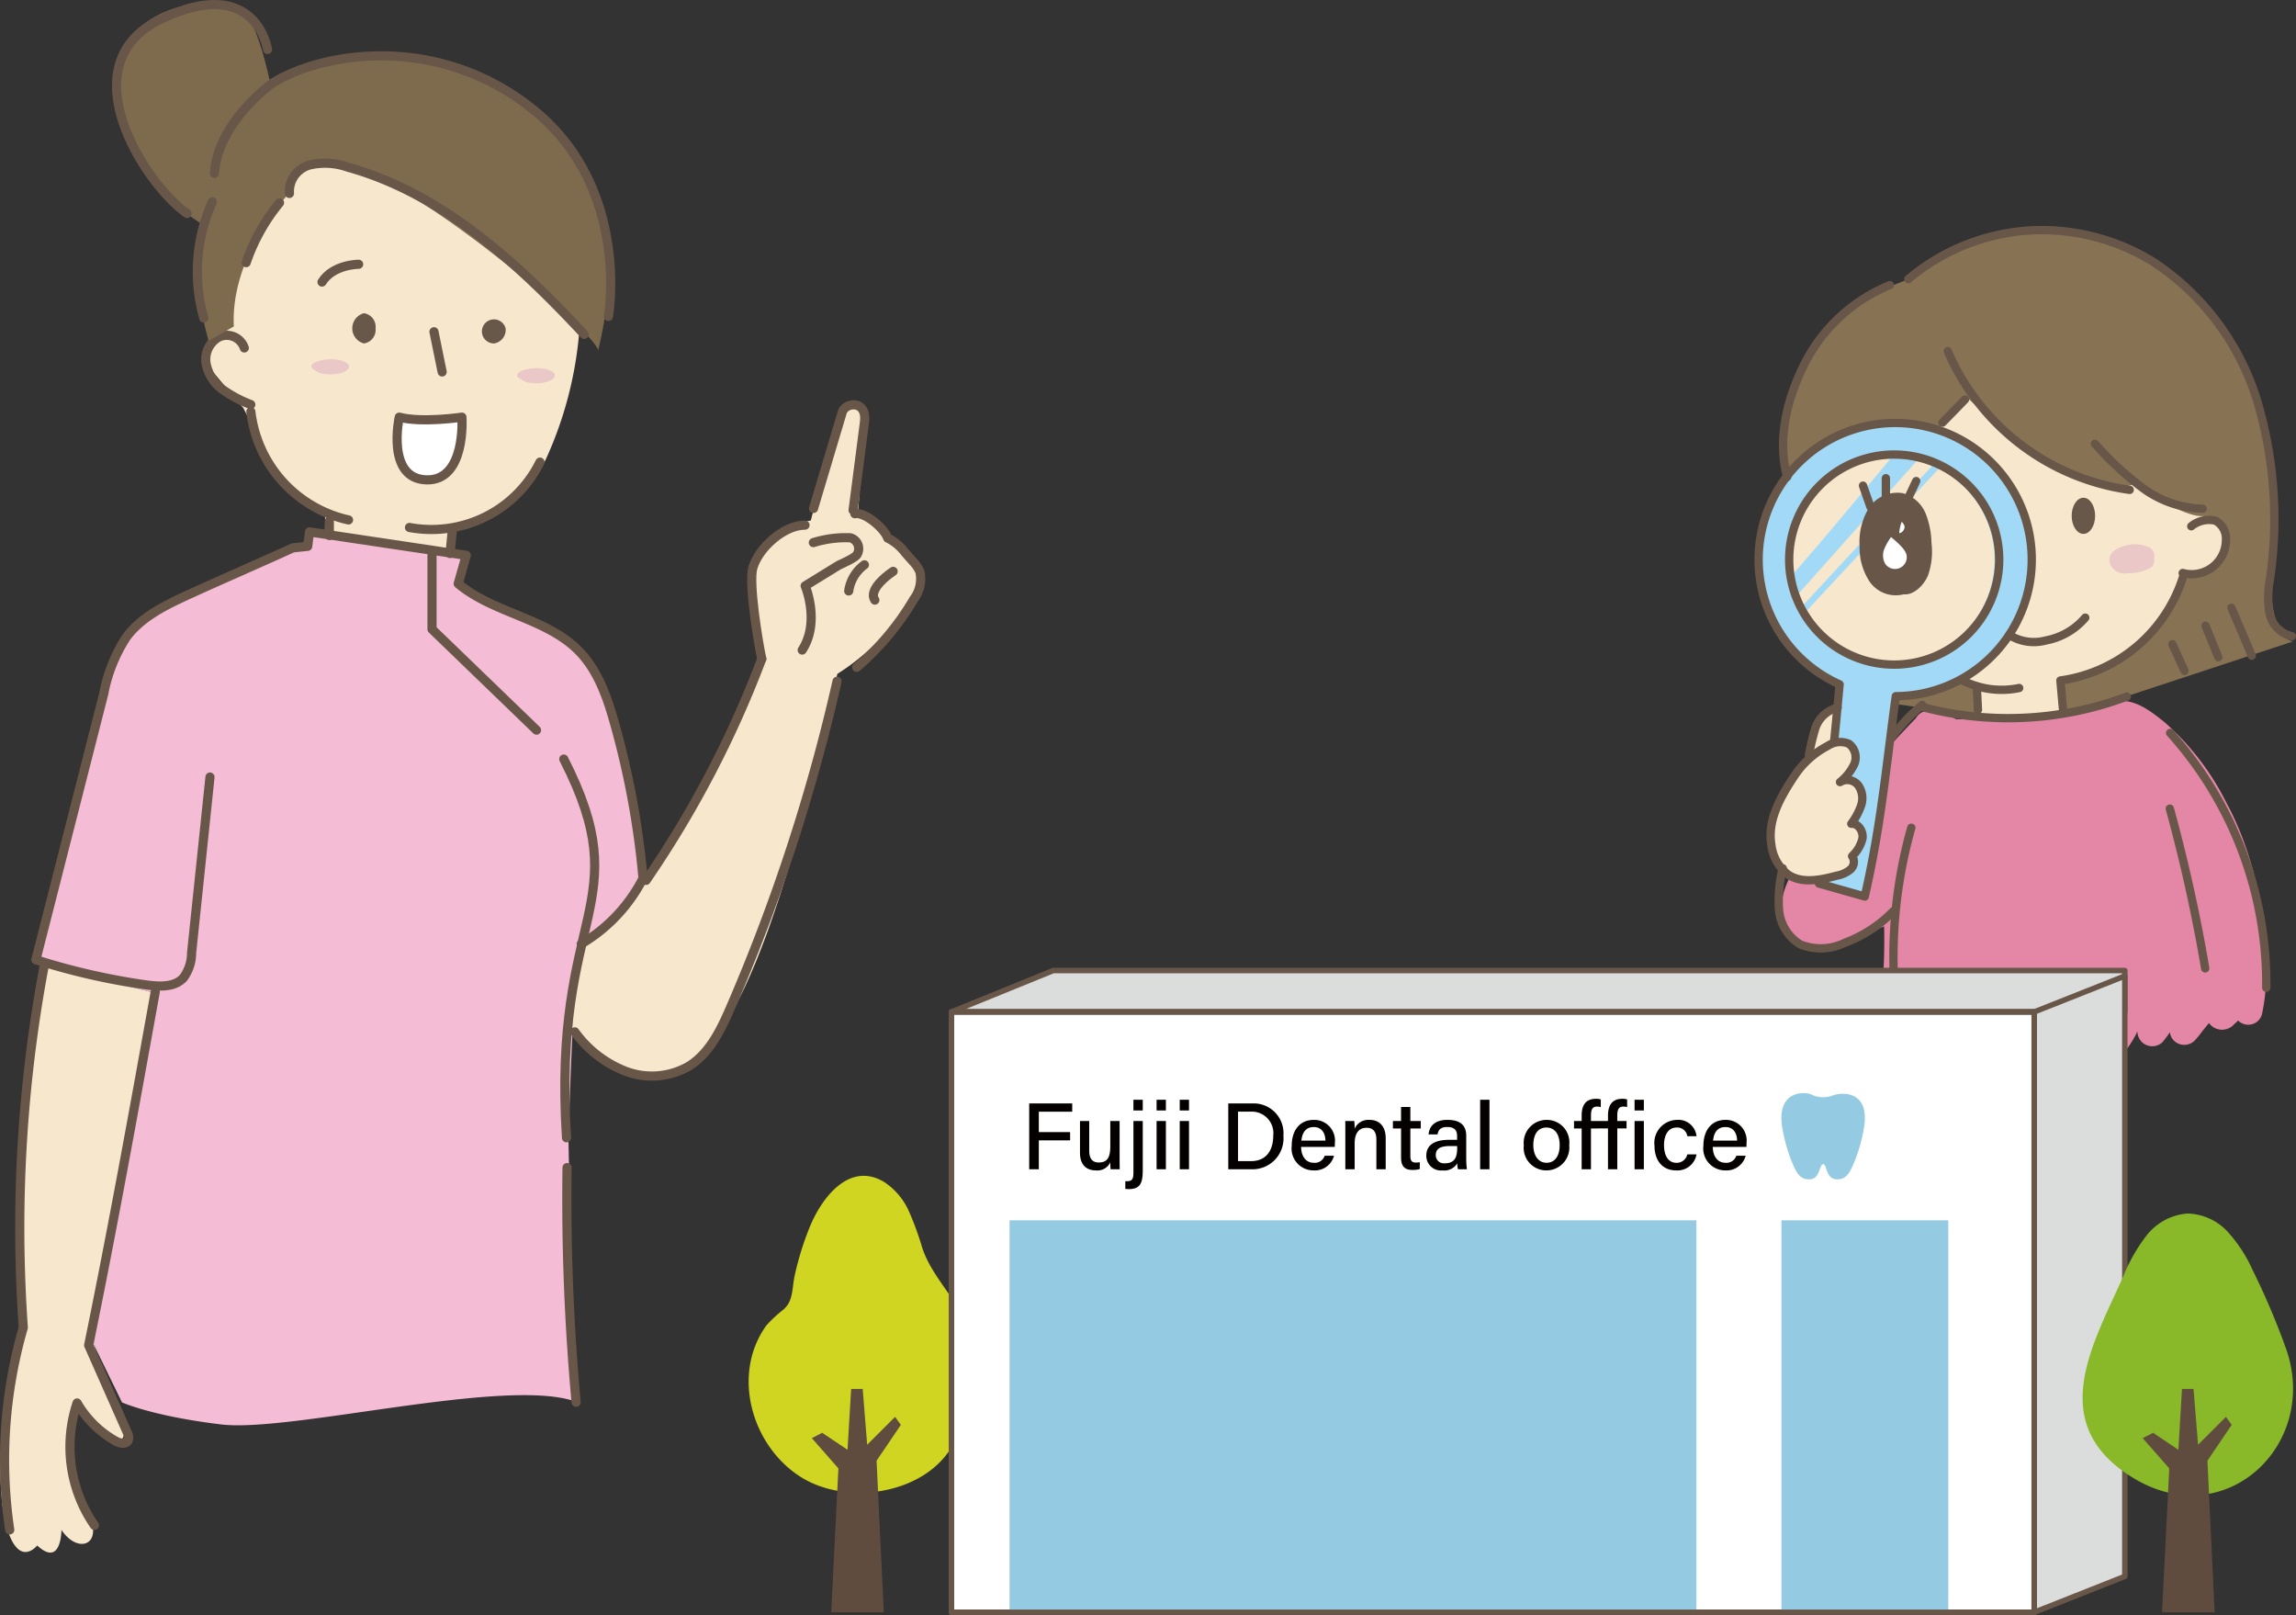 <svg xmlns="http://www.w3.org/2000/svg" xmlns:xlink="http://www.w3.org/1999/xlink" viewBox="0 0 228.224 160.49">
  <rect x="0" y="0" width="228.224" height="160.49" fill="#333333" stroke="none"/>
  <defs>
    <clipPath id="clip-path">
      <rect x="30.949" y="35.701" width="3.756" height="1.5" style="fill: none"/>
    </clipPath>
    <clipPath id="clip-path-2">
      <rect x="51.402" y="36.583" width="3.759" height="1.5" style="fill: none"/>
    </clipPath>
    <clipPath id="clip-path-3">
      <rect x="209.682" y="54.084" width="4.459" height="2.906" style="fill: none"/>
    </clipPath>
  </defs>
  <g id="レイヤー_2" data-name="レイヤー 2">
    <g id="中身">
      <g>
        <g>
          <path d="M63.85,88.042l-5.455-2.07-5.459,13.735,6.021,4.328s6.586,6.963,12.796-1.881c6.208-8.844,11.477-35.188,11.477-35.188a22.19,22.19,0,0,0,5.646-5.08c2.445-3.199,3.574-4.139,1.129-6.585s-4.705-4.516-4.705-4.516l.751-9.974S84.36,39.684,83.42,41.941s-2.823,9.785-2.823,9.785-3.646.57-4.703,2.634c-1.06,2.065-1.694,5.269-.189,10.914,0,0-6.964,17.499-11.854,22.768" style="fill: #f7e8cd"/>
          <path d="M44.973,58.81V52.542s6.808-1.842,9.269-6.87a37.896,37.896,0,0,0,3.356-18.7L51.952,13.798s-20.608-3.153-21.035-3.153-7.737,12.697-7.737,13.409c0,.713-2.69,12.093-2.69,12.093l3.704,4.412,3.118,6.144a18.215,18.215,0,0,0,4.983,4.417s.286,3.701-1.139,5.98c0,0,7.842,10.11,11.546,12.532Z" style="fill: #f7e8cd"/>
          <g style="opacity: 0.63">
            <g style="clip-path: url(#clip-path)">
              <path d="M34.117,35.891c1.372.504.165,1.505-1.79,1.277a1.715,1.715,0,0,1-.969-.349,1.494,1.494,0,0,1-.229-.131c-.863-.674,1.594-1.315,2.987-.797" style="fill: #e2b4c3"/>
            </g>
          </g>
          <g style="opacity: 0.63">
            <g style="clip-path: url(#clip-path-2)">
              <path d="M54.571,36.773c1.371.504.166,1.505-1.788,1.277a1.725,1.725,0,0,1-.971-.349,1.523,1.523,0,0,1-.23-.131c-.862-.675,1.596-1.315,2.988-.797" style="fill: #e2b4c3"/>
            </g>
          </g>
          <path d="M15.401,98.681,9.034,132.755s1.204,3.786,2.751,7.745c1.55,3.958-.515,3.098-4.472-.861,0,0-.86,6.884,1.205,10.327,2.063,3.441-.689,4.647-2.409,2.065,0,0,0,3.786-2.41,1.548,0,0-1.894,2.411-3.099-2.064S.256,137.057,2.15,132.067c0,0-2.236-19.962,2.582-36.14Z" style="fill: #f7e8cd"/>
          <path d="M64.336,86.928,61.432,73.48l-2.326-6.984-3.151-3.288-7.396-3.56-3.013-1.644.801-2.818-15.58-2.329-.181,1.432-2.023.291L14.593,61.017a20.728,20.728,0,0,0-4.384,8.081c-1.096,4.52-6.848,26.57-6.848,26.57l12.04,3.014-6.15,34.788,2.875,5.889s3.015,1.371,9.862,2.192,27.938-4.658,35.062-2.329l-.547-26.022s.545-19.371,1.277-19.402,3.983-2.05,6.556-6.869" style="fill: #f5bcd5"/>
          <path d="M50.257,32.627A1.197,1.197,0,1,0,49.099,34.13a1.364,1.364,0,0,0,1.158-1.503" style="fill: #685849"/>
          <path d="M37.332,32.627a1.364,1.364,0,0,0-1.159-1.502,1.554,1.554,0,0,0,0,3.005,1.364,1.364,0,0,0,1.159-1.503" style="fill: #685849"/>
          <path d="M53.673,45.922a12.034,12.034,0,0,1-12.97,6.495" style="fill: none;stroke: #685749;stroke-linecap: round;stroke-linejoin: round;stroke-width: 0.91px"/>
          <path d="M34.642,51.667A12.508,12.508,0,0,1,24.937,40.911" style="fill: none;stroke: #685749;stroke-linecap: round;stroke-linejoin: round;stroke-width: 0.91px"/>
          <path d="M24.285,34.576a1.848,1.848,0,0,0-2.527-1.083,2.54,2.54,0,0,0-1.269,2.652A4.16,4.16,0,0,0,22.155,38.73,12.279,12.279,0,0,0,24.93,40.202" style="fill: none;stroke: #685749;stroke-linecap: round;stroke-linejoin: round;stroke-width: 0.91px"/>
          <path d="M43.136,32.966q.407,1.997.815,3.995" style="fill: none;stroke: #685749;stroke-linecap: round;stroke-linejoin: round;stroke-width: 0.91px"/>
          <path d="M35.65,26.261s-2.538,0-3.643,1.766" style="fill: none;stroke: #685749;stroke-linecap: round;stroke-linejoin: round;stroke-width: 0.91px"/>
          <path d="M57.781,93.797a16.091,16.091,0,0,0,6.137-6.514,84.035,84.035,0,0,0-2.771-15.179c-.739-2.674-1.658-5.418-3.596-7.402-3.223-3.298-8.469-3.742-12.006-6.698l.801-2.818-15.58-2.329-.181,1.432-1.476.154c-2.734,1.253-7.48,3.321-10.215,4.573-2.335,1.07-4.768,2.217-6.312,4.269a15.564,15.564,0,0,0-2.272,5.659Q6.94,82.16,3.569,95.373a66.634,66.634,0,0,0,11.122,2.522c1.235.158,2.672.203,3.525-.706a4.162,4.162,0,0,0,.829-2.501q.914-8.734,1.829-17.47" style="fill: none;stroke: #685749;stroke-linecap: round;stroke-linejoin: round;stroke-width: 0.91px"/>
          <path d="M56.039,75.431c7.445,14.597-1.16,14.983.272,37.636" style="fill: none;stroke: #685749;stroke-linecap: round;stroke-linejoin: round;stroke-width: 0.91px"/>
          <path d="M56.366,116.028a222.215,222.215,0,0,0,.9,23.31" style="fill: none;stroke: #685749;stroke-linecap: round;stroke-linejoin: round;stroke-width: 0.91px"/>
          <path d="M15.432,98.564c-2.103,11.67-4.207,23.341-6.619,35.114q1.909,4.314,3.819,8.629a.966.966,0,0,1,.087.868c-.24.393-.845.24-1.246.013a10.245,10.245,0,0,1-3.81-3.77,13.749,13.749,0,0,0,1.719,12.158" style="fill: none;stroke: #685749;stroke-linecap: round;stroke-linejoin: round;stroke-width: 0.91px"/>
          <path d="M4.409,95.902a140.618,140.618,0,0,0-2.093,36.019A47.386,47.386,0,0,0,.969,152.026" style="fill: none;stroke: #685749;stroke-linecap: round;stroke-linejoin: round;stroke-width: 0.91px"/>
          <path d="M83.205,67.698a183.412,183.412,0,0,1-10.581,32.401c-.968,2.237-2.094,4.585-4.171,5.863a7.383,7.383,0,0,1-6.259.495,11.227,11.227,0,0,1-5.058-3.918" style="fill: none;stroke: #685749;stroke-linecap: round;stroke-linejoin: round;stroke-width: 0.91px"/>
          <path d="M75.722,65.474A103.066,103.066,0,0,1,64.224,87.481" style="fill: none;stroke: #685749;stroke-linecap: round;stroke-linejoin: round;stroke-width: 0.91px"/>
          <path d="M80.02,52.185c-2.078-.013-4.612,2.244-5.186,4.241-.439,1.528.545,7.494.888,9.048" style="fill: none;stroke: #685749;stroke-linecap: round;stroke-linejoin: round;stroke-width: 0.91px"/>
          <path d="M80.847,53.92a10.926,10.926,0,0,1,3.67-.48,1.121,1.121,0,0,1,.7,1.618c-.161.398-1.601.957-1.967,1.182q-1.607.99-3.216,1.978s1.522,3.58-.296,6.379" style="fill: none;stroke: #685749;stroke-linecap: round;stroke-linejoin: round;stroke-width: 0.91px"/>
          <path d="M80.865,50.527,83.75,40.868c.432-.938,2.445-1.049,2.184,1.049L84.797,50.701" style="fill: none;stroke: #685749;stroke-linecap: round;stroke-linejoin: round;stroke-width: 0.91px"/>
          <path d="M85.158,66.315a26.654,26.654,0,0,0,5.675-6.777,3.327,3.327,0,0,0,.604-2.734A3.476,3.476,0,0,0,90.725,55.77c-.254-.291-.511-.581-.767-.872a4.832,4.832,0,0,0-1.72-1.427c-.325-.96-2.272-2.626-3.266-2.421" style="fill: none;stroke: #685749;stroke-linecap: round;stroke-linejoin: round;stroke-width: 0.91px"/>
          <path d="M88.78,56.776s-2.598,1.688-1.818,2.857" style="fill: none;stroke: #685749;stroke-linecap: round;stroke-linejoin: round;stroke-width: 0.91px"/>
          <path d="M85.922,56.127a3.94,3.94,0,0,0-1.559,2.597" style="fill: none;stroke: #685749;stroke-linecap: round;stroke-linejoin: round;stroke-width: 0.91px"/>
          <path d="M45.916,41.454s-4.006.594-6.231,0c0,0-1.336,6.082,2.671,6.231,4.004.148,3.56-6.231,3.56-6.231" style="fill: #fff"/>
          <path d="M45.916,41.454s-4.006.594-6.231,0c0,0-1.336,6.082,2.671,6.231C46.361,47.833,45.916,41.454,45.916,41.454Z" style="fill: none;stroke: #685749;stroke-linecap: round;stroke-linejoin: round;stroke-width: 0.91px"/>
          <path d="M28.438,19.548s-5.553,5.91-5.194,12.895l-2.507,1.431s-2.012-6.627-.716-11.639A17.886,17.886,0,0,1,11.784,8.982C10.888-.15,22.348-.508,23.96.745s2.866,7.343,2.866,7.343S37.033,3.073,45.629,6.654c8.594,3.582,12.716,8.954,14.326,14.685s-.538,13.609-.538,13.609,1.074-.358-7.88-7.701-16.115-11.46-19.519-10.923-3.581,3.223-3.581,3.223" style="fill: #7e6a4d"/>
          <line x1="44.973" y1="52.541" x2="44.734" y2="55.006" style="fill: none;stroke: #685749;stroke-linecap: round;stroke-linejoin: round;stroke-width: 0.91px"/>
          <line x1="32.736" y1="51.782" x2="32.736" y2="53.215" style="fill: none;stroke: #685749;stroke-linecap: round;stroke-linejoin: round;stroke-width: 0.91px"/>
          <polyline points="42.943 55.185 42.943 62.527 53.33 72.555" style="fill: none;stroke: #685749;stroke-linecap: round;stroke-linejoin: round;stroke-width: 0.91px"/>
          <path d="M28.77,19.223a2.739,2.739,0,0,1,2.051-2.838,6.814,6.814,0,0,1,3.771.232c9.354,2.603,16.851,9.503,23.474,16.606" style="fill: none;stroke: #685749;stroke-linecap: round;stroke-linejoin: round;stroke-width: 0.91px"/>
          <path d="M27.785,20.149a19.173,19.173,0,0,0-3.318,5.952" style="fill: none;stroke: #685749;stroke-linecap: round;stroke-linejoin: round;stroke-width: 0.91px"/>
          <path d="M21.102,20.06a16.902,16.902,0,0,0-.844,11.543" style="fill: none;stroke: #685749;stroke-linecap: round;stroke-linejoin: round;stroke-width: 0.91px"/>
          <path d="M60.476,31.447s2.237-12.626-7.351-20.459S31.866,5.233,27.07,8.271c0,0-5.433,3.836-5.753,8.951" style="fill: none;stroke: #685749;stroke-linecap: round;stroke-linejoin: round;stroke-width: 0.91px"/>
          <path d="M26.591,4.915S25.472-2.597,16.042,1.878s-1.599,16.463,2.556,19.34" style="fill: none;stroke: #685749;stroke-linecap: round;stroke-linejoin: round;stroke-width: 0.91px"/>
        </g>
        <g>
          <path d="M221.339,79.838a26.196,26.196,0,0,0-6.132-8.027c-1.293-1.049-2.913-2.342-4.677-2.144-.98.109-1.948.426-2.911.627q-1.494.316-3.005.551a55.913,55.913,0,0,1-10.197.619c-.02-.012-.036-.026-.054-.037a7.231,7.231,0,0,0-.947-.438,5.75,5.75,0,0,0-1.721-.356,1.462,1.462,0,0,0-1.025.425,1.52,1.52,0,0,0-.225.307A101.21,101.21,0,0,0,180.7,83.033c-1.37,1.915-3.213,4.055-3.567,6.456-.347,2.35,1.117,4.871,3.686,4.895a10.805,10.805,0,0,0,4.168-1.344q1.15-.498,2.298-.993a61.071,61.071,0,0,1-.527,9.423,1.431,1.431,0,0,0,1.258,1.424,1.475,1.475,0,0,0,1.59-1.039,13.049,13.049,0,0,1,.805-1.694,1.281,1.281,0,0,0,1.305-.399c.108-.117.224-.226.338-.337a1.271,1.271,0,0,0-.094.991,16.962,16.962,0,0,0-.522,1.754,1.456,1.456,0,0,0,.839,1.71,1.431,1.431,0,0,0,1.81-.593c.05-.116.093-.233.141-.349l.006.003c.005-.02.011-.038.016-.058.285-.682.553-1.371.811-2.061.195-.11.386-.226.574-.347l-.272.449a1.38,1.38,0,0,0,.212,1.675c-.192.612-.402,1.221-.643,1.822-.607,1.51,1.998,2.624,2.65,1.117q.631-1.463,1.264-2.926a1.481,1.481,0,0,0,.515.193c-.128.356-.256.714-.378,1.06-.547,1.555,1.869,2.547,2.648,1.117.377-.688.75-1.393,1.098-2.114a1.399,1.399,0,0,0,2.042.232l.022.021c-.057.149-.119.297-.175.446-.584,1.533,1.902,2.567,2.649,1.117a19.909,19.909,0,0,0,.868-1.952,1.462,1.462,0,0,0,.915.98,1.414,1.414,0,0,0,2.553.264,11.298,11.298,0,0,0,.857-1.473,1.477,1.477,0,0,0,2.487,1.065,10.488,10.488,0,0,0,.745-1,1.351,1.351,0,0,0,.399.845,1.467,1.467,0,0,0,2.05,0,9.53,9.53,0,0,0,.791-.966l.642-.784a1.603,1.603,0,0,0,2.317.296q.291-.273.583-.546a1.41,1.41,0,0,0,2.368-.633c1.226-5.62-.089-14.652-3.5-20.939" style="fill: #e486a6"/>
          <path d="M180.181,57.144l4.454,12.294,12.828,1.782,5.882-.178,8.373-1.96,16.214-5.345s-3.028,0-2.138-10.869-3.563-25.835-16.927-29.043-19.6,4.097-19.6,4.097-19.064,6.059-9.087,29.222" style="fill: #877354"/>
          <path d="M180.81,87.802q2.274.642,4.547,1.284c1.632-7.13,2.083-12.612,3.087-19.904a13.575,13.575,0,1,0-5.586-1.175q-.255,2.791-.528,5.525" style="fill: #a1d9f6"/>
          <path d="M198.254,55.616A10.234,10.234,0,1,1,188.02,45.382a10.233,10.233,0,0,1,10.234,10.233" style="fill: #f7e8cd"/>
          <path d="M194.909,67.719l1.87.493-.198,3.05,4.625.098,4.133-.294-.196-3.542,3.347-.788,4.92-3.149,2.361-3.445,1.181-2.853a3.315,3.315,0,0,0,3.641-1.673c1.18-2.264.395-4.33-1.772-4.33-2.164,0-6.594-3.248-6.594-3.248s-4.427,2.952-16.727-8.56l-3.051,3.346a13.5,13.5,0,0,1,9.645,12.694c.394,7.971-7.184,12.201-7.184,12.201" style="fill: #f7e8cd"/>
          <path d="M176.999,86.317s-3.64-2.953,2.657-11.12c0,0,.885-4.329,2.951-5.019l-.294,3.346s3.442.295.983,3.937c0,0,3.642,0,.983,4.427,0,0,1.969,1.083-.197,3.542,0,0,.787.984-2.263,2.067a4.304,4.304,0,0,1-4.821-1.181" style="fill: #f7e8cd"/>
          <path d="M176.948,58.367c.56-.188,12.139-14.194,12.139-14.194l2.055.935L177.507,60.421Z" style="fill: #a1d9f6"/>
          <polygon points="178.627 60.794 192.635 45.666 193.381 45.854 178.627 61.728 178.627 60.794" style="fill: #a1d9f6"/>
          <g style="opacity: 0.63">
            <g style="clip-path: url(#clip-path-3)">
              <path d="M211.548,56.95l-.031.006c-1.602.315-2.54-1.574-1.182-2.354a4.003,4.003,0,0,1,.435-.216,3.544,3.544,0,0,1,2.704-.062.974.974,0,0,1,.633.607c.06.323.069,1.188-.211,1.411a4.235,4.235,0,0,1-2.348.608" style="fill: #e2b4c3"/>
            </g>
          </g>
          <path d="M189.212,58.632a2.742,2.742,0,0,1-3.044-1.09,5.702,5.702,0,0,1-.908-3.297,6.05,6.05,0,0,1,.781-3.417,2.978,2.978,0,0,1,3.023-1.413,3.067,3.067,0,0,1,1.986,1.826,8.051,8.051,0,0,1,.527,2.733,6.756,6.756,0,0,1-.318,3.058c-.403.952-1.348,1.751-2.048,1.599" style="fill: #685749"/>
          <path d="M189.212,58.632a2.742,2.742,0,0,1-3.044-1.09,5.702,5.702,0,0,1-.908-3.297,6.05,6.05,0,0,1,.781-3.417,2.978,2.978,0,0,1,3.023-1.413,3.067,3.067,0,0,1,1.986,1.826,8.051,8.051,0,0,1,.527,2.733,6.756,6.756,0,0,1-.318,3.058C190.857,57.985,189.912,58.784,189.212,58.632Z" style="fill: none;stroke: #685749;stroke-linecap: round;stroke-linejoin: round;stroke-width: 0.828px"/>
          <path d="M188.776,51.392a4.296,4.296,0,0,0-.409,2.003,1.105,1.105,0,0,0,1.366-1.016c-.006-.66-.832-1.251-.957-.988" style="fill: #fff"/>
          <path d="M188.776,51.392a4.296,4.296,0,0,0-.409,2.003,1.105,1.105,0,0,0,1.366-1.016C189.727,51.721,188.901,51.129,188.776,51.392Z" style="fill: none;stroke: #685749;stroke-linecap: round;stroke-linejoin: round;stroke-width: 0.828px"/>
          <path d="M187.908,52.784a6.317,6.317,0,0,0-.977,1.578,2.149,2.149,0,0,0,.059,1.8,1.585,1.585,0,0,0,2.957-.865c-.032-.703-.589-1.347-2.039-2.514" style="fill: #fff"/>
          <path d="M187.908,52.784a6.317,6.317,0,0,0-.977,1.578,2.149,2.149,0,0,0,.059,1.8,1.585,1.585,0,0,0,2.957-.865C189.914,54.595,189.358,53.95,187.908,52.784Z" style="fill: none;stroke: #685749;stroke-linecap: round;stroke-linejoin: round;stroke-width: 0.828px"/>
          <path d="M185.923,50.364q-.371-1.052-.74-2.104" style="fill: none;stroke: #685749;stroke-linecap: round;stroke-linejoin: round;stroke-width: 0.828px"/>
          <line x1="187.457" y1="49.454" x2="187.457" y2="47.522" style="fill: none;stroke: #685749;stroke-linecap: round;stroke-linejoin: round;stroke-width: 0.828px"/>
          <line x1="189.561" y1="49.738" x2="190.471" y2="47.806" style="fill: none;stroke: #685749;stroke-linecap: round;stroke-linejoin: round;stroke-width: 0.828px"/>
          <path d="M194.971,67.561a8.56,8.56,0,0,0,5.737.809" style="fill: none;stroke: #685749;stroke-linecap: round;stroke-linejoin: round;stroke-width: 0.828px"/>
          <line x1="196.494" y1="68.212" x2="196.61" y2="70.543" style="fill: none;stroke: #685749;stroke-linecap: round;stroke-linejoin: round;stroke-width: 0.828px"/>
          <path d="M191.161,70.28a33.516,33.516,0,0,0,20.245-1.057" style="fill: none;stroke: #685749;stroke-linecap: round;stroke-linejoin: round;stroke-width: 0.828px"/>
          <path d="M205.08,70.656q-.139-1.516-.274-3.034A14.936,14.936,0,0,0,217.03,57.221" style="fill: none;stroke: #685749;stroke-linecap: round;stroke-linejoin: round;stroke-width: 0.828px"/>
          <path d="M217.815,52.295a2.814,2.814,0,0,1,2.389-.56,2.014,2.014,0,0,1,1.057,1.899,3.408,3.408,0,0,1-4.298,3.308" style="fill: none;stroke: #685749;stroke-linecap: round;stroke-linejoin: round;stroke-width: 0.828px"/>
          <path d="M199.733,63.104a4.588,4.588,0,0,0,3.649.535,6.743,6.743,0,0,0,3.893-2.26" style="fill: none;stroke: #685749;stroke-linecap: round;stroke-linejoin: round;stroke-width: 0.828px"/>
          <path d="M193.08,41.998l2.238-2.297" style="fill: none;stroke: #685749;stroke-linecap: round;stroke-linejoin: round;stroke-width: 0.828px"/>
          <path d="M193.61,34.891a23.144,23.144,0,0,0,18.082,13.788" style="fill: none;stroke: #685749;stroke-linecap: round;stroke-linejoin: round;stroke-width: 0.828px"/>
          <path d="M208.239,44.099a31.209,31.209,0,0,0,4.716,4.371,10.476,10.476,0,0,0,5.985,2.083" style="fill: none;stroke: #685749;stroke-linecap: round;stroke-linejoin: round;stroke-width: 0.828px"/>
          <path d="M189.69,27.74a20.679,20.679,0,0,1,11.915-4.827A21.066,21.066,0,0,1,214.08,26.052a25.424,25.424,0,0,1,10.333,13.949,41.15,41.15,0,0,1,1.221,17.544,9.369,9.369,0,0,0-.042,3.376,2.901,2.901,0,0,0,2.218,2.298" style="fill: none;stroke: #685749;stroke-linecap: round;stroke-linejoin: round;stroke-width: 0.828px"/>
          <path d="M221.806,60.393q1.012,2.383,2.024,4.763" style="fill: none;stroke: #685749;stroke-linecap: round;stroke-linejoin: round;stroke-width: 0.828px"/>
          <line x1="219.225" y1="62.177" x2="220.504" y2="65.312" style="fill: none;stroke: #685749;stroke-linecap: round;stroke-linejoin: round;stroke-width: 0.828px"/>
          <path d="M215.935,64.013q.607,1.332,1.216,2.663" style="fill: none;stroke: #685749;stroke-linecap: round;stroke-linejoin: round;stroke-width: 0.828px"/>
          <path d="M187.85,28.336a16.458,16.458,0,0,0-8.471,7.808c-1.757,3.509-2.737,7.46-1.734,11.254" style="fill: none;stroke: #685749;stroke-linecap: round;stroke-linejoin: round;stroke-width: 0.828px"/>
          <path d="M178.37,77.099a8.887,8.887,0,0,1,3.31-2.978,2.215,2.215,0,0,1,2.104-.207,1.697,1.697,0,0,1,.523,2.037,4.974,4.974,0,0,1-1.408,1.768,1.374,1.374,0,0,1,1.832.349,2.239,2.239,0,0,1,.264,1.976,6.61,6.61,0,0,1-.975,1.816c.693-.063,1.207.746,1.117,1.438A3.536,3.536,0,0,1,184.1,85.075a1.007,1.007,0,0,1-.17,1.329,2.935,2.935,0,0,1-1.332.609c-1.622.43-3.481.826-4.873-.112a4.325,4.325,0,0,1-1.645-2.914C175.652,81.505,176.98,79.203,178.37,77.099Z" style="fill: none;stroke: #685749;stroke-linecap: round;stroke-linejoin: round;stroke-width: 0.828px"/>
          <path d="M179.807,75.045a24.394,24.394,0,0,1,.599-2.545,3.1,3.1,0,0,1,2.249-2.174" style="fill: none;stroke: #685749;stroke-linecap: round;stroke-linejoin: round;stroke-width: 0.828px"/>
          <path d="M177.205,86.286a13.056,13.056,0,0,0-.366,4.145,4.425,4.425,0,0,0,2.114,3.419,5.47,5.47,0,0,0,4.444-.172A13.065,13.065,0,0,0,188.182,90.56" style="fill: none;stroke: #685749;stroke-linecap: round;stroke-linejoin: round;stroke-width: 0.828px"/>
          <path d="M189.985,82.256a47.306,47.306,0,0,0-1.704,15.425" style="fill: none;stroke: #685749;stroke-linecap: round;stroke-linejoin: round;stroke-width: 0.828px"/>
          <path d="M215.682,80.356a161.116,161.116,0,0,1,3.516,15.875" style="fill: none;stroke: #685749;stroke-linecap: round;stroke-linejoin: round;stroke-width: 0.828px"/>
          <path d="M215.716,72.833a37.235,37.235,0,0,1,9.552,25.319" style="fill: none;stroke: #685749;stroke-linecap: round;stroke-linejoin: round;stroke-width: 0.828px"/>
          <path d="M191.069,70.053a18.415,18.415,0,0,0-3.023,3.199" style="fill: none;stroke: #685749;stroke-linecap: round;stroke-linejoin: round;stroke-width: 0.828px"/>
          <path d="M205.926,51.258c0-.992.523-1.796,1.168-1.796.643,0,1.164.804,1.164,1.796s-.521,1.797-1.164,1.797c-.644,0-1.168-.805-1.168-1.797" style="fill: #685849"/>
          <path d="M180.81,87.802q2.274.642,4.547,1.284c1.632-7.13,2.083-12.612,3.087-19.904a13.575,13.575,0,1,0-5.586-1.175q-.255,2.791-.528,5.525" style="fill: none;stroke: #685749;stroke-linecap: round;stroke-linejoin: round;stroke-width: 0.828px"/>
          <path d="M198.72,55.606a10.437,10.437,0,1,0-10.437,10.437A10.436,10.436,0,0,0,198.72,55.606Z" style="fill: none;stroke: #685749;stroke-linecap: round;stroke-linejoin: round;stroke-width: 0.828px"/>
        </g>
        <g>
          <path d="M77.916,130.102a13.439,13.439,0,0,0-1.728,1.596c-3.551,4.905-1.446,12.078,3.493,15.125,4.498,2.777,12,1.705,14.868-2.948a14.968,14.968,0,0,0,1.803-5.1,14.481,14.481,0,0,0,.143-5.743c-.762-3.517-3.728-5.751-4.821-9.023a29.76,29.76,0,0,0-1.322-3.631,6.796,6.796,0,0,0-2.462-2.916c-3.457-2.093-6.223,1.583-7.394,4.452a29.615,29.615,0,0,0-1.52,4.918c-.195.904-.157,2.145-.733,2.899a3.364,3.364,0,0,1-.326.37" style="fill: #cfd521"/>
          <polygon points="211.209 96.444 104.697 96.444 94.576 100.559 211.209 100.559 211.209 96.444" style="fill: #dbdcdc"/>
          <polygon points="211.209 96.444 104.697 96.444 94.576 100.559 211.209 100.559 211.209 96.444" style="fill: none;stroke: #685749;stroke-linecap: round;stroke-linejoin: round;stroke-width: 0.543px"/>
          <rect x="94.574" y="100.559" width="107.628" height="59.66" style="fill: #fff"/>
          <rect x="94.574" y="100.559" width="107.628" height="59.66" style="fill: none;stroke: #685749;stroke-linecap: round;stroke-linejoin: round;stroke-width: 0.543px"/>
          <polygon points="211.209 156.649 202.202 160.217 202.202 100.559 211.209 96.989 211.209 156.649" style="fill: #dbdcdc"/>
          <polygon points="211.209 156.649 202.202 160.217 202.202 100.559 211.209 96.989 211.209 156.649" style="fill: none;stroke: #685749;stroke-linecap: round;stroke-linejoin: round;stroke-width: 0.543px"/>
          <rect x="100.354" y="121.268" width="68.269" height="38.95" style="fill: #94cbe2"/>
          <rect x="177.076" y="121.268" width="16.585" height="38.95" style="fill: #94cbe2"/>
          <path d="M102.303,109.651H106.58v.823H103.26v2.024H106.37v.822H103.26v2.874h-.957Zm8.986,5.146c0,.467.005,1.087.012,1.397h-.905c-.018-.127-.026-.412-.031-.685a1.417,1.417,0,0,1-1.426.798c-.842,0-1.588-.439-1.588-1.76v-3.148h.918v2.955c0,.609.19,1.165.947,1.165.824,0,1.148-.459,1.148-1.609v-2.51h.925Zm2.302-3.399v4.904c0,1.335-.3,1.862-1.395,1.862-.069,0-.253-.009-.34-.018v-.774a1.305,1.305,0,0,0,.17.008c.548,0,.639-.268.639-.91v-5.072Zm-.927-1.049V109.285h.927v1.063Zm2.302-1.063h.925v1.063h-.925Zm.925,2.113v4.796h-.925v-4.796Zm1.376-2.113h.923v1.063h-.923Zm.923,2.113v4.796h-.923v-4.796Zm3.901-1.747h2.386a2.964,2.964,0,0,1,3.096,3.201,3.078,3.078,0,0,1-3.131,3.342h-2.351Zm2.283,5.731c1.487,0,2.187-1.071,2.187-2.513a2.144,2.144,0,0,0-2.18-2.405h-1.319v4.918Zm4.959-1.408c.005.901.46,1.573,1.245,1.573a1.036,1.036,0,0,0,1.095-.697h.929a1.974,1.974,0,0,1-2.051,1.456,2.178,2.178,0,0,1-2.153-2.455c0-1.44.73-2.566,2.203-2.566a2.055,2.055,0,0,1,2.086,2.288,3.493,3.493,0,0,1-.015.401Zm2.416-.629h0c-.01-.746-.372-1.347-1.16-1.347-.802,0-1.149.557-1.228,1.347Zm1.971-1.947h.896a7.404,7.404,0,0,1,.038.755,1.487,1.487,0,0,1,1.484-.868c.912,0,1.601.571,1.601,1.832v3.077h-.926V113.23c0-.688-.263-1.158-.968-1.158-.838,0-1.191.617-1.191,1.558v2.564h-.928v-3.588C133.727,112.192,133.727,111.766,133.72,111.398Zm5.547,0v-1.393h.925v1.393h1.035v.739h-1.035v2.722c0,.447.112.667.539.667a1.89,1.89,0,0,0,.397-.035v.679a2.409,2.409,0,0,1-.751.089c-.781,0-1.109-.409-1.109-1.212v-2.911h-.812v-.739Zm6.478,3.711a7.937,7.937,0,0,0,.067,1.085h-.886a2.455,2.455,0,0,1-.074-.596,1.487,1.487,0,0,1-1.459.709,1.456,1.456,0,0,1-1.617-1.473c0-1.074.849-1.567,2.271-1.567h.788V112.88c0-.405-.13-.888-.974-.888-.755,0-.887.367-.971.736h-.89c.067-.698.498-1.448,1.892-1.443,1.193.004,1.852.485,1.852,1.588Zm-.901-1.224h-.732c-.923,0-1.393.26-1.393.895a.798.798,0,0,0,.884.82c1.096,0,1.242-.741,1.242-1.565Zm2.284,2.309V109.285h.926v6.909Zm8.855-2.407a2.278,2.278,0,0,1-2.282,2.519,2.247,2.247,0,0,1-2.234-2.501,2.275,2.275,0,0,1,2.289-2.52A2.236,2.236,0,0,1,155.983,113.787Zm-3.568.009c0,1.027.498,1.751,1.317,1.751.835,0,1.302-.692,1.302-1.747,0-1.065-.467-1.755-1.319-1.755C152.873,112.045,152.414,112.716,152.414,113.796Zm5.729-1.659v4.057h-.925v-4.057h-.761v-.739h.761v-.539c0-.913.316-1.668,1.418-1.668a1.39,1.39,0,0,1,.484.066v.755a1.439,1.439,0,0,0-.381-.048c-.441,0-.597.288-.597.876v.557h1.692v-.539c0-.913.331-1.668,1.417-1.668a1.394,1.394,0,0,1,.486.066v.755a1.449,1.449,0,0,0-.381-.048c-.442,0-.598.288-.598.876v.557h.922v.739H160.76v4.057h-.925v-4.057Zm4.334-2.852h.924v1.063h-.924Zm.924,2.113v4.796h-.924v-4.796Zm5.232,3.313a1.922,1.922,0,0,1-2.018,1.595c-1.352,0-2.161-.963-2.161-2.482a2.287,2.287,0,0,1,2.222-2.539,1.81,1.81,0,0,1,1.957,1.622h-.912a1.01,1.01,0,0,0-1.062-.862c-.801,0-1.255.69-1.255,1.747,0,1.079.446,1.76,1.23,1.76a1.075,1.075,0,0,0,1.084-.84Zm1.619-.738c.006.901.46,1.573,1.245,1.573a1.034,1.034,0,0,0,1.095-.697h.929a1.973,1.973,0,0,1-2.051,1.456,2.178,2.178,0,0,1-2.151-2.455c0-1.44.73-2.566,2.203-2.566a2.053,2.053,0,0,1,2.084,2.288,3.774,3.774,0,0,1-.014.401Zm2.418-.629h0c-.01-.746-.372-1.347-1.158-1.347-.805,0-1.154.557-1.23,1.347Z" style="fill: #040000"/>
          <g>
            <rect x="94.574" y="100.559" width="107.628" height="59.66" style="fill: none;stroke: #685749;stroke-linecap: round;stroke-linejoin: round;stroke-width: 0.543px"/>
            <polygon points="80.696 142.91 83.337 145.917 82.623 160.217 87.849 160.217 87.133 145.156 89.547 141.589 88.972 140.797 86.198 143.57 85.753 138.022 84.604 138.022 84.245 144.068 81.729 142.383 80.696 142.91" style="fill: #5f4c3f"/>
            <path d="M209.669,129.856c-2.743,6.005-5.106,12.398,2.3,16.966,9.227,5.696,18.664-3.312,15.247-12.851a72.9,72.9,0,0,0-3.298-7.748,14.438,14.438,0,0,0-2.47-3.803,5.617,5.617,0,0,0-4.029-1.829,5.722,5.722,0,0,0-4.056,2.19,17.037,17.037,0,0,0-2.337,4.12c-.434.967-.9,1.954-1.357,2.955" style="fill: #89b829"/>
            <polygon points="212.983 142.91 215.626 145.917 214.909 160.217 220.138 160.217 219.42 145.156 221.835 141.589 221.26 140.797 218.489 143.57 218.039 138.022 216.892 138.022 216.533 144.068 214.02 142.383 212.983 142.91" style="fill: #5f4c3f"/>
          </g>
          <path d="M181.413,115.837c.292.756.411,1.431,1.357,1.353.722-.06,1.033-.601,1.326-1.201a15.166,15.166,0,0,0,1.115-3.565c.882-4.186-2.231-3.863-2.97-3.587a2.752,2.752,0,0,1-2.043,0c-.657-.435-3.853-.598-2.972,3.587a15.449,15.449,0,0,0,1.116,3.565c.293.6.607,1.141,1.327,1.201.943.078,1.054-.601,1.358-1.353,0,0,.251-.35.385,0" style="fill: #94cbe2"/>
        </g>
      </g>
    </g>
  </g>
</svg>
